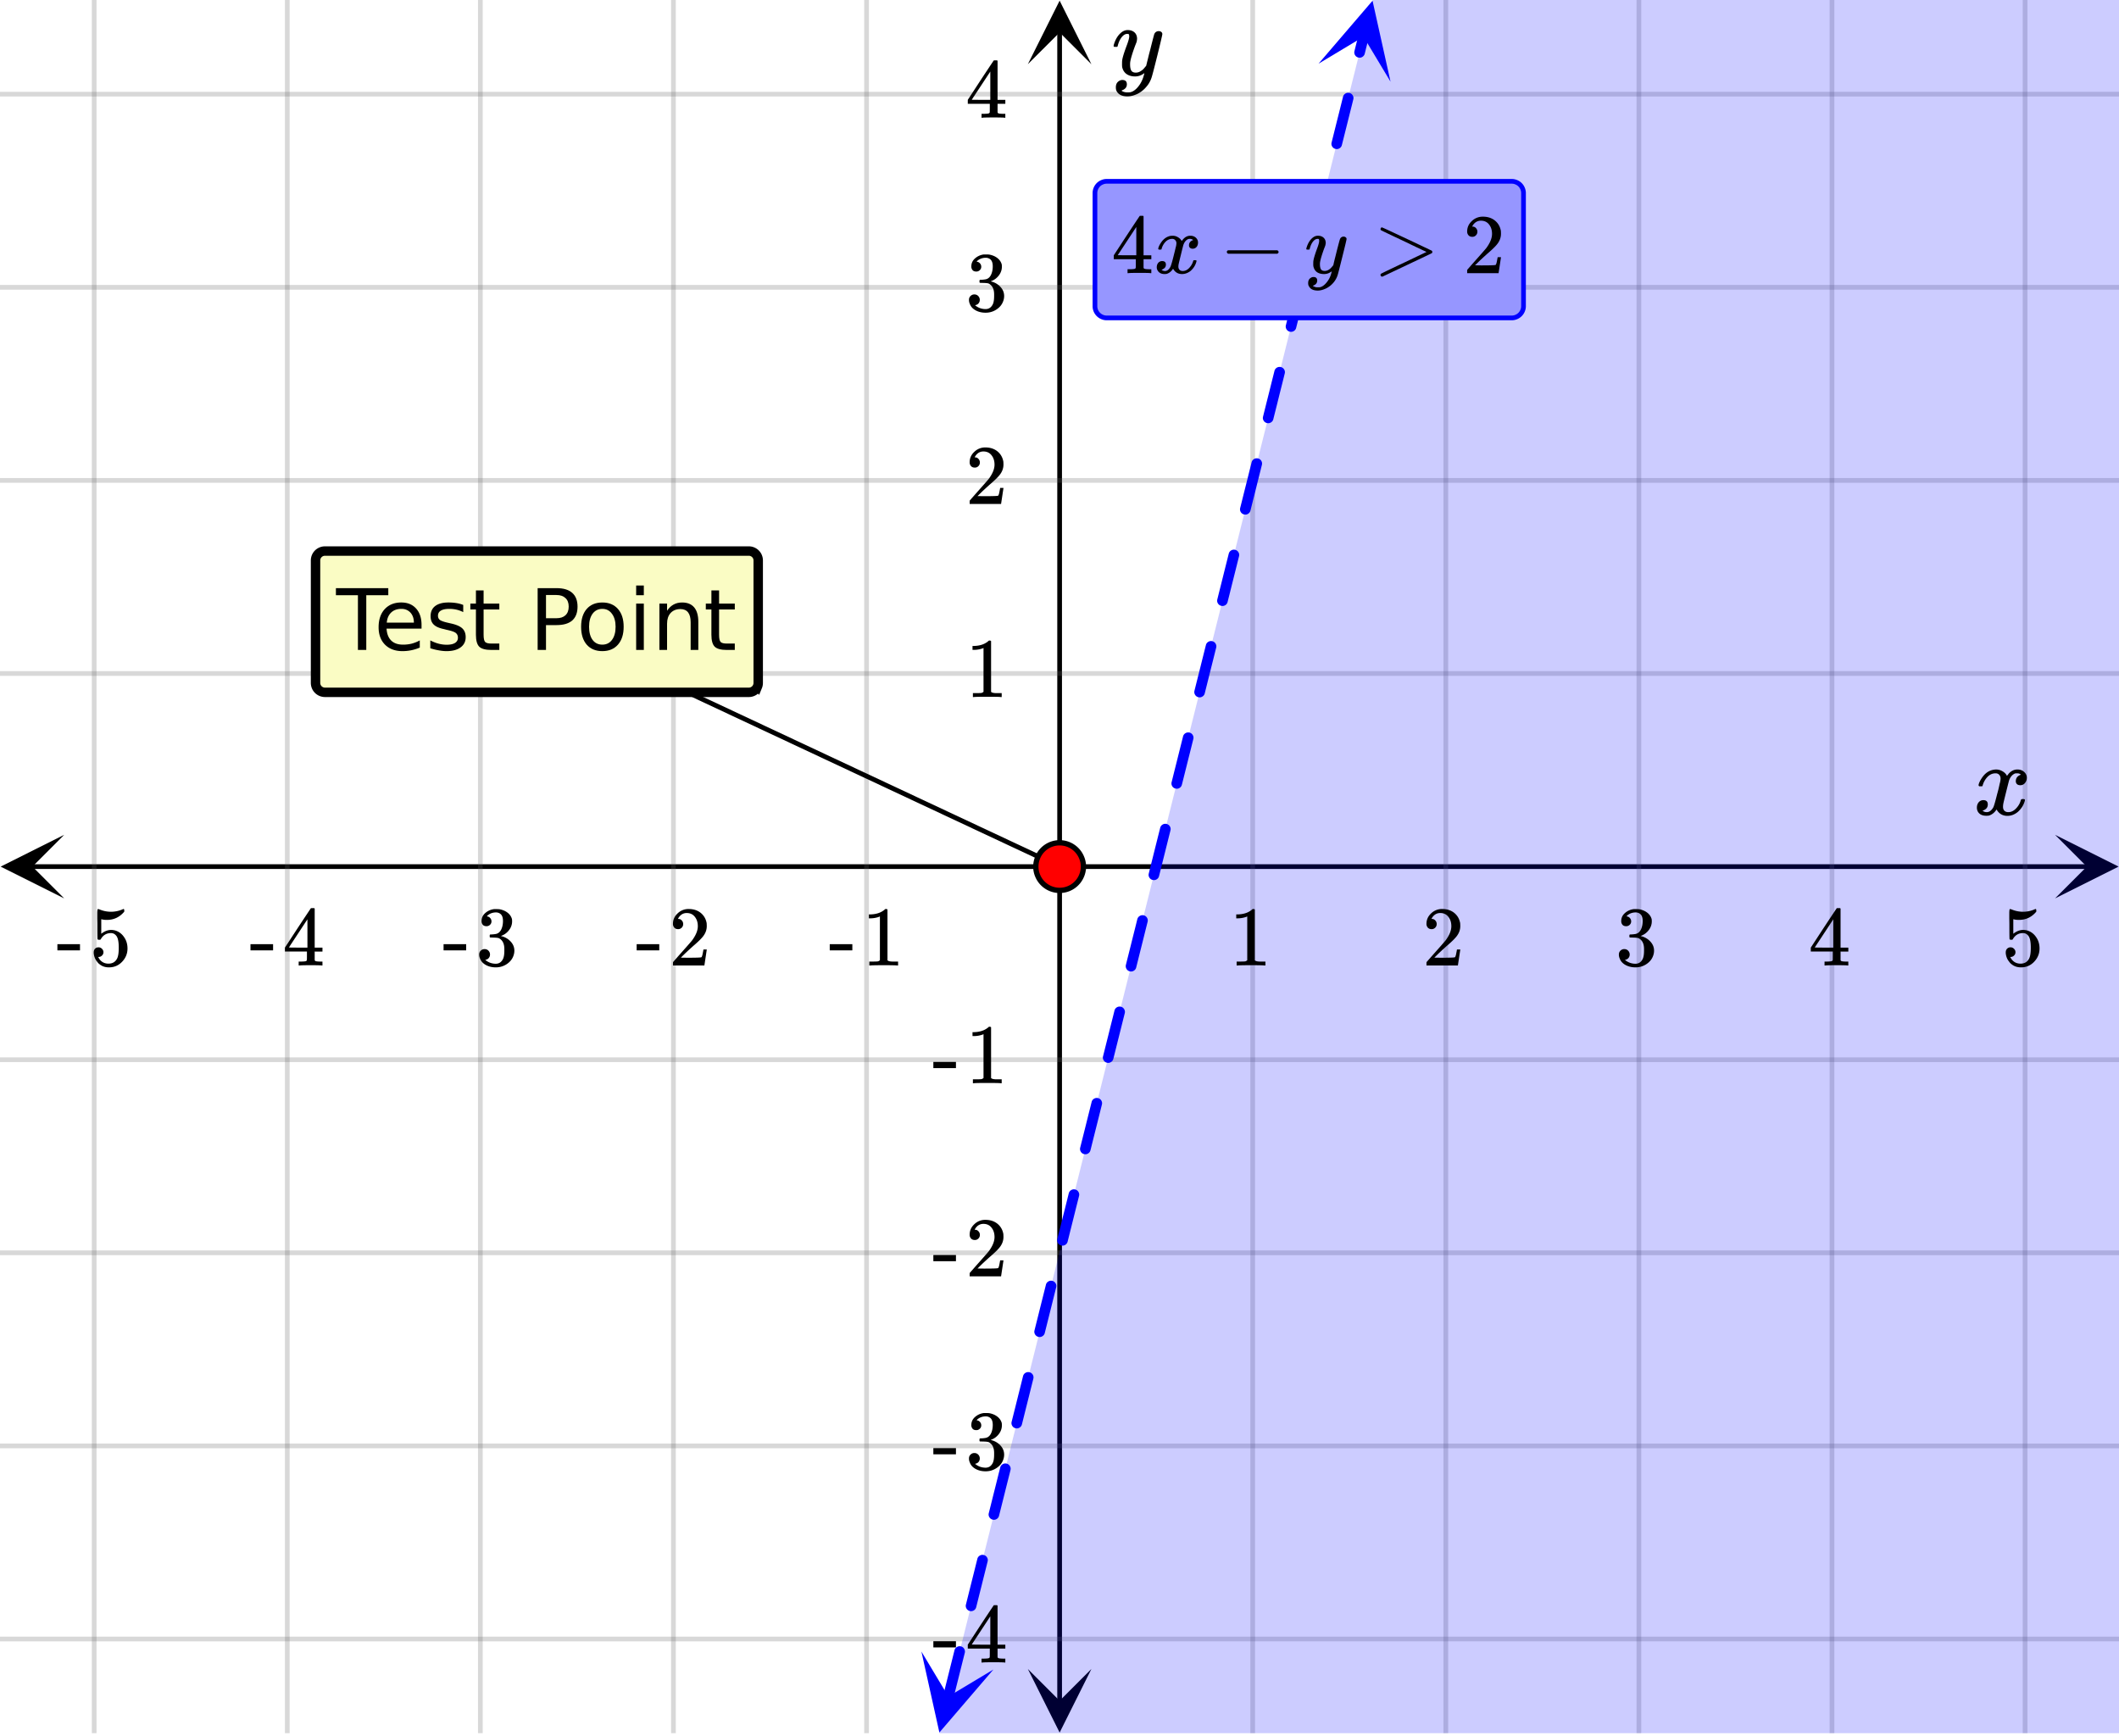 <svg xmlns="http://www.w3.org/2000/svg" xmlns:xlink="http://www.w3.org/1999/xlink" width="449.28" height="368" viewBox="0 0 336.96 276"><defs><symbol overflow="visible" id="m"><path d="M.953-4.531c-.074-.063-.11-.125-.11-.188.04-.289.212-.664.516-1.125.508-.77 1.149-1.21 1.922-1.328.145-.02.258-.031.344-.031.375 0 .723.101 1.047.297.32.187.55.43.687.718a3.71 3.71 0 0 0 .266-.343c.406-.446.867-.672 1.39-.672.446 0 .805.133 1.079.39.281.25.422.56.422.922 0 .336-.102.618-.297.844a.916.916 0 0 1-.75.344c-.211 0-.383-.055-.516-.172a.636.636 0 0 1-.187-.469c0-.5.27-.843.812-1.031a.921.921 0 0 0-.172-.125c-.105-.063-.261-.094-.468-.094-.149 0-.25.012-.313.032-.418.18-.727.539-.922 1.078-.031.093-.187.703-.469 1.828-.28 1.125-.433 1.758-.453 1.89a2.74 2.74 0 0 0-.047.5c0 .262.07.47.22.625.155.149.359.22.609.22.457 0 .867-.192 1.234-.579.375-.383.625-.813.75-1.281.039-.114.078-.176.11-.188.03-.02.113-.031.25-.031.206 0 .312.047.312.14 0 .012-.012.07-.031.172-.188.68-.57 1.266-1.141 1.766-.512.399-1.047.594-1.61.594-.761 0-1.34-.336-1.734-1.016-.312.492-.715.813-1.203.969-.105.02-.246.031-.422.031C1.441.156.992-.062.734-.5a1.316 1.316 0 0 1-.156-.656c0-.32.094-.598.281-.828a.95.95 0 0 1 .75-.344c.47 0 .704.23.704.687 0 .399-.188.688-.563.875l-.094.047-.078.031a.123.123 0 0 1-.047.016l-.047.016c0 .031.082.086.25.156.125.055.266.078.422.078.383 0 .723-.242 1.016-.734.113-.196.32-.907.625-2.125.07-.25.144-.524.219-.828.07-.301.125-.536.156-.704.039-.164.066-.265.078-.296.063-.29.094-.5.094-.625 0-.27-.074-.477-.219-.625-.137-.157-.328-.235-.578-.235-.492 0-.918.188-1.281.563a3.171 3.171 0 0 0-.75 1.297c-.024.105-.047.168-.079.187-.023.012-.109.016-.265.016zm0 0"/></symbol><symbol overflow="visible" id="t"><path d="M7.531-7.031c.157 0 .285.043.39.125a.41.41 0 0 1 .173.343c0 .137-.266 1.278-.797 3.422-.531 2.137-.84 3.305-.922 3.516a4.073 4.073 0 0 1-.844 1.469 4.38 4.38 0 0 1-1.343 1.078c-.586.281-1.133.422-1.641.422-.824 0-1.387-.262-1.688-.781-.105-.157-.156-.376-.156-.657 0-.367.102-.652.313-.86.226-.21.468-.312.718-.312.477 0 .72.227.72.688 0 .394-.196.687-.579.875-.023.008-.047.02-.078.031-.031.02-.059.035-.078.047-.024.008-.043.016-.063.016l-.047.03c.032.063.145.13.344.204.176.063.352.094.531.094h.125c.188 0 .329-.012.422-.031.414-.118.805-.391 1.172-.829.375-.437.66-.96.86-1.562.113-.363.171-.578.171-.64 0-.009-.011-.005-.03.015a.546.546 0 0 0-.095.062c-.406.29-.855.438-1.343.438-.555 0-1.012-.133-1.375-.39-.356-.259-.586-.634-.688-1.126a4.332 4.332 0 0 1-.016-.5c0-.258.008-.46.032-.61.07-.456.32-1.253.75-2.39.238-.644.36-1.093.36-1.343A.756.756 0 0 0 2.78-6.5c-.031-.063-.094-.094-.187-.094h-.078c-.25 0-.493.117-.72.344-.355.355-.62.875-.796 1.563 0 .011-.008.03-.016.062a.22.22 0 0 1-.03.063l-.032.015C.91-4.535.89-4.53.859-4.53H.437c-.062-.063-.093-.11-.093-.14 0-.04.015-.118.047-.235.226-.758.57-1.352 1.03-1.782.364-.343.75-.515 1.157-.515.457 0 .82.125 1.094.375.27.25.406.594.406 1.031-.023.211-.039.324-.047.344 0 .074-.086.308-.25.703-.449 1.21-.715 2.094-.797 2.656a3.234 3.234 0 0 0-.015.375c0 .418.062.735.187.953.133.22.375.329.719.329.25 0 .484-.063.703-.188.227-.133.399-.266.516-.39.113-.126.258-.298.437-.516 0-.008.024-.117.078-.328.051-.22.13-.536.235-.954.101-.425.207-.832.312-1.218.407-1.625.63-2.477.672-2.563a.735.735 0 0 1 .703-.437zm0 0"/></symbol><symbol overflow="visible" id="n"><path d="M5.61 0c-.157-.031-.872-.047-2.141-.047C2.207-.047 1.5-.03 1.344 0h-.157v-.625h.344c.52 0 .86-.008 1.016-.031.07-.008.18-.067.328-.172v-6.969c-.023 0-.059.016-.11.047a4.134 4.134 0 0 1-1.39.25h-.25v-.625h.25c.758-.02 1.39-.188 1.89-.5a2.46 2.46 0 0 0 .422-.313c.008-.03.063-.046.157-.046a.36.36 0 0 1 .234.078v8.078c.133.137.43.203.89.203h.798V0zm0 0"/></symbol><symbol overflow="visible" id="o"><path d="M1.484-5.781c-.25 0-.449-.078-.593-.235a.872.872 0 0 1-.22-.609c0-.645.243-1.195.735-1.656a2.46 2.46 0 0 1 1.766-.703c.77 0 1.41.21 1.922.625.508.418.82.964.937 1.64.008.168.016.32.016.453 0 .524-.156 1.012-.469 1.47-.25.374-.758.89-1.516 1.546-.324.281-.777.695-1.359 1.234l-.781.766 1.016.016c1.414 0 2.164-.024 2.25-.079.039-.007.085-.101.14-.28.031-.095.094-.4.188-.923v-.03h.53v.03l-.374 2.47V0h-5v-.25c0-.188.008-.29.031-.313.008-.007.383-.437 1.125-1.28.977-1.095 1.61-1.813 1.89-2.157.602-.82.907-1.57.907-2.25 0-.594-.156-1.086-.469-1.484-.312-.407-.746-.61-1.297-.61-.523 0-.945.235-1.265.703-.024.032-.047.079-.078.141a.274.274 0 0 0-.047.078c0 .012.02.016.062.016a.68.68 0 0 1 .547.25.801.801 0 0 1 .219.562c0 .23-.078.422-.235.578a.76.76 0 0 1-.578.235zm0 0"/></symbol><symbol overflow="visible" id="p"><path d="M1.719-6.25c-.25 0-.446-.07-.578-.219a.863.863 0 0 1-.204-.593c0-.508.196-.938.594-1.282a2.566 2.566 0 0 1 1.407-.625h.203c.312 0 .507.008.593.016.301.043.602.137.907.281.593.305.968.727 1.125 1.266.02.093.03.218.03.375 0 .523-.167.996-.5 1.422-.323.418-.73.714-1.218.89-.055.024-.055.04 0 .047.008 0 .05.012.125.031.55.157 1.016.446 1.39.86.376.418.563.89.563 1.422 0 .367-.086.718-.25 1.062-.218.461-.574.84-1.062 1.14-.492.302-1.04.454-1.64.454-.595 0-1.122-.125-1.579-.375-.46-.25-.766-.586-.922-1.016a1.45 1.45 0 0 1-.14-.656c0-.25.082-.453.25-.61a.831.831 0 0 1 .609-.25c.25 0 .453.087.61.25.163.169.25.372.25.61 0 .21-.063.39-.188.547a.768.768 0 0 1-.469.281l-.094.031c.489.407 1.047.61 1.672.61.5 0 .875-.239 1.125-.719.156-.29.234-.742.234-1.36v-.265c0-.852-.292-1.426-.875-1.719-.124-.05-.398-.082-.812-.093l-.563-.016-.046-.031c-.024-.02-.032-.086-.032-.204 0-.113.008-.18.032-.203.03-.03.054-.046.078-.046.25 0 .508-.02.781-.063.395-.05.695-.27.906-.656.207-.395.313-.867.313-1.422 0-.582-.157-.973-.469-1.172a1.131 1.131 0 0 0-.64-.188c-.45 0-.844.122-1.188.36l-.125.094a.671.671 0 0 0-.094.109l-.047.047a.88.88 0 0 0 .094.031c.176.024.328.11.453.266.125.148.188.32.188.515a.715.715 0 0 1-.235.547.76.76 0 0 1-.562.219zm0 0"/></symbol><symbol overflow="visible" id="q"><path d="M6.234 0c-.125-.031-.71-.047-1.75-.047-1.074 0-1.671.016-1.796.047h-.126v-.625h.422c.383-.008.618-.031.704-.063a.286.286 0 0 0 .171-.14c.008-.008.016-.25.016-.719v-.672h-3.5v-.625l2.031-3.11A431.58 431.58 0 0 1 4.5-9.108c.02-.008.113-.016.281-.016h.25l.078.078v6.203h1.235v.625H5.109V-.89a.25.25 0 0 0 .079.157c.07.062.328.101.765.109h.39V0zm-2.28-2.844v-4.5L1-2.859l1.469.015zm0 0"/></symbol><symbol overflow="visible" id="r"><path d="M1.438-2.89a.72.72 0 0 1 .546.234.72.72 0 0 1 .235.547c0 .21-.078.386-.235.53a.73.73 0 0 1-.515.22h-.094l.047.062c.133.293.336.531.61.719.28.187.609.281.984.281.644 0 1.101-.27 1.375-.812.175-.332.265-.907.265-1.72 0-.925-.125-1.55-.375-1.874-.23-.3-.515-.453-.86-.453-.698 0-1.23.308-1.593.922a.312.312 0 0 1-.094.125.761.761 0 0 1-.203.015c-.148 0-.23-.031-.25-.093-.023-.032-.031-.817-.031-2.36 0-.258-.008-.57-.016-.937v-.72c0-.5.032-.75.094-.75a.047.047 0 0 1 .047-.03l.25.078a4.646 4.646 0 0 0 3.625-.016.402.402 0 0 1 .172-.062c.07 0 .11.086.11.25v.171C4.8-7.686 3.878-7.25 2.765-7.25c-.282 0-.532-.023-.75-.078l-.141-.031v2.312c.508-.406 1.035-.61 1.578-.61.164 0 .348.024.547.063.602.157 1.094.5 1.469 1.032.383.523.578 1.14.578 1.859 0 .812-.29 1.515-.86 2.11-.562.593-1.261.89-2.093.89C2.52.297 2.035.14 1.64-.172a1.618 1.618 0 0 1-.438-.453C.93-.945.758-1.348.687-1.828c0-.02-.007-.055-.015-.11v-.14c0-.25.07-.445.219-.594a.745.745 0 0 1 .546-.219zm0 0"/></symbol><symbol overflow="visible" id="s"><path d="M.14-2.406v-.985h3.594v.985zm0 0"/></symbol><symbol overflow="visible" id="v"><path d="M1.328-3.094c-.137-.07-.203-.164-.203-.281 0-.113.066-.203.203-.266h7.828c.133.075.203.168.203.282 0 .105-.07.195-.203.265zm0 0"/></symbol><symbol overflow="visible" id="x"><path d="M1.156-6.86a.31.31 0 0 1-.031-.156c0-.062.02-.117.063-.171.039-.063.085-.094.14-.094.063 0 .754.312 2.078.937 1.32.617 2.63 1.23 3.922 1.844l1.938.922a.273.273 0 0 1 .093.219c0 .086-.03.148-.093.187-.024.024-1.336.649-3.938 1.875L1.438.547h-.079C1.203.523 1.125.43 1.125.266a.33.33 0 0 1 .031-.141c.04-.055 1.352-.688 3.938-1.906l3.343-1.594a297 297 0 0 1-3.343-1.594c-2.586-1.218-3.899-1.847-3.938-1.89zm0 0"/></symbol><symbol overflow="visible" id="u"><path d="M.781-3.75C.727-3.8.703-3.848.703-3.89c.031-.25.172-.563.422-.938.414-.633.941-1.004 1.578-1.11.133-.007.235-.015.297-.015.313 0 .598.086.86.25.269.156.46.355.578.594.113-.157.187-.25.218-.282.332-.375.711-.562 1.14-.562.364 0 .661.105.891.312.227.211.344.465.344.766 0 .281-.078.516-.234.703a.776.776 0 0 1-.625.281.64.64 0 0 1-.422-.14.521.521 0 0 1-.156-.39c0-.415.222-.696.672-.845a.58.58 0 0 0-.141-.093.705.705 0 0 0-.39-.094.91.91 0 0 0-.266.031c-.336.149-.586.445-.75.89-.032.075-.164.579-.39 1.516-.231.93-.356 1.45-.376 1.563a1.827 1.827 0 0 0-.047.406c0 .211.063.383.188.516.125.125.289.187.5.187.383 0 .726-.16 1.031-.484.3-.32.508-.676.625-1.063.02-.082.04-.129.063-.14.03-.02.109-.031.234-.031.164 0 .25.039.25.109 0 .012-.012.058-.031.14-.149.563-.461 1.055-.938 1.47-.43.323-.875.484-1.344.484-.625 0-1.101-.282-1.421-.844-.262.406-.594.68-1 .812-.086.02-.2.032-.344.032-.524 0-.89-.188-1.11-.563a.953.953 0 0 1-.14-.531c0-.27.078-.5.234-.688a.798.798 0 0 1 .625-.28c.395 0 .594.187.594.562 0 .336-.164.574-.484.718a.359.359 0 0 1-.063.047l-.078.031c-.012.012-.024.016-.031.016h-.032c0 .031.063.074.188.125a.817.817 0 0 0 .36.078c.32 0 .597-.203.827-.61.102-.163.282-.75.532-1.75.05-.206.109-.437.171-.687.063-.257.11-.457.141-.593.031-.133.05-.211.063-.235a2.86 2.86 0 0 0 .078-.531.678.678 0 0 0-.188-.5.613.613 0 0 0-.484-.203c-.406 0-.762.156-1.063.469a2.562 2.562 0 0 0-.609 1.078c-.012.074-.031.12-.063.14a.752.752 0 0 1-.218.016zm0 0"/></symbol><symbol overflow="visible" id="w"><path d="M6.234-5.813c.125 0 .227.04.313.11.094.062.14.152.14.266 0 .117-.226 1.058-.671 2.828C5.578-.836 5.328.133 5.266.312a3.459 3.459 0 0 1-.688 1.22 3.641 3.641 0 0 1-1.11.874c-.491.239-.945.36-1.359.36-.687 0-1.152-.22-1.39-.657-.094-.125-.14-.304-.14-.53 0-.306.085-.544.265-.72.187-.168.379-.25.578-.25.394 0 .594.188.594.563 0 .332-.157.578-.47.734a.298.298 0 0 1-.062.032.295.295 0 0 0-.078.03c-.011.009-.023.016-.031.016L1.328 2c.031.05.129.11.297.172.133.05.273.078.422.078h.11c.155 0 .273-.012.359-.031.332-.094.648-.324.953-.688A3.69 3.69 0 0 0 4.188.25c.093-.3.14-.477.14-.531 0-.008-.012-.004-.031.015a.358.358 0 0 1-.078.047c-.336.239-.703.36-1.11.36-.46 0-.84-.106-1.14-.313-.293-.219-.48-.531-.563-.937a2.932 2.932 0 0 1-.015-.407c0-.218.007-.382.03-.5.063-.394.266-1.054.61-1.984.196-.531.297-.898.297-1.11a.838.838 0 0 0-.031-.265c-.024-.05-.074-.078-.156-.078h-.063c-.21 0-.406.094-.594.281-.293.293-.511.727-.656 1.297 0 .012-.008.027-.015.047a.188.188 0 0 1-.032.047l-.015.015c-.012.012-.028.016-.047.016h-.36C.305-3.8.281-3.836.281-3.86a.97.97 0 0 1 .047-.203c.188-.625.469-1.113.844-1.468.3-.282.617-.422.953-.422.383 0 .688.105.906.312.227.2.344.485.344.86-.023.168-.04.261-.047.281 0 .055-.07.246-.203.578-.367 1-.586 1.735-.656 2.203a1.857 1.857 0 0 0-.016.297c0 .344.05.61.156.797.114.18.313.266.594.266.207 0 .406-.051.594-.157a1.84 1.84 0 0 0 .422-.328c.093-.101.21-.242.36-.422a32.833 32.833 0 0 1 .25-1.063c.093-.35.175-.687.25-1 .343-1.35.534-2.062.577-2.124a.592.592 0 0 1 .578-.36zm0 0"/></symbol><symbol overflow="visible" id="y"><path d="M-.047-9.828h8.328v1.125h-3.5V0H3.453v-8.703h-3.5zm0 0"/></symbol><symbol overflow="visible" id="z"><path d="M7.578-3.984v.593H2.016c.05.836.3 1.47.75 1.907.445.43 1.07.64 1.875.64.468 0 .921-.05 1.359-.156a5.827 5.827 0 0 0 1.297-.516v1.141a6.956 6.956 0 0 1-2.734.563C3.394.188 2.469-.149 1.78-.829 1.094-1.516.75-2.441.75-3.61c0-1.207.32-2.164.969-2.875.656-.707 1.535-1.063 2.64-1.063.989 0 1.77.32 2.344.953.582.637.875 1.508.875 2.61zm-1.219-.36c0-.664-.183-1.195-.546-1.593-.368-.395-.844-.594-1.438-.594-.68 0-1.219.195-1.625.578-.406.387-.64.922-.703 1.61zm0 0"/></symbol><symbol overflow="visible" id="A"><path d="M5.969-7.156v1.14a4.708 4.708 0 0 0-1.063-.39 5.208 5.208 0 0 0-1.14-.125c-.606 0-1.059.093-1.36.281-.304.18-.453.45-.453.813 0 .28.102.507.313.671.218.157.656.309 1.312.454l.406.093c.864.188 1.473.45 1.829.782.363.335.546.804.546 1.406 0 .687-.273 1.23-.812 1.625-.543.398-1.29.594-2.234.594-.399 0-.81-.043-1.235-.126-.43-.07-.875-.18-1.344-.328v-1.25c.446.23.883.403 1.313.516.437.117.867.172 1.297.172.57 0 1.008-.094 1.312-.281.313-.196.469-.473.469-.829 0-.332-.117-.585-.344-.765-.218-.176-.703-.344-1.453-.5l-.422-.11c-.75-.156-1.293-.394-1.625-.718-.336-.32-.5-.77-.5-1.344 0-.695.242-1.234.735-1.61.5-.374 1.195-.562 2.093-.562.446 0 .868.031 1.266.094.395.062.758.164 1.094.297zm0 0"/></symbol><symbol overflow="visible" id="B"><path d="M2.469-9.469v2.094h2.5v.938h-2.5v4.015c0 .594.082.98.25 1.156.164.168.5.25 1 .25h1.25V0h-1.25C2.78 0 2.133-.172 1.78-.516c-.355-.351-.531-.988-.531-1.906v-4.015H.36v-.938h.89v-2.094zm0 0"/></symbol><symbol overflow="visible" id="D"><path d="M2.656-8.734v3.687h1.672c.613 0 1.086-.156 1.422-.469.344-.32.516-.78.516-1.375 0-.593-.172-1.046-.516-1.359-.336-.32-.809-.484-1.422-.484zM1.328-9.828h3c1.102 0 1.938.25 2.5.75.563.5.844 1.23.844 2.187 0 .97-.281 1.704-.844 2.204-.562.492-1.398.734-2.5.734H2.656V0H1.328zm0 0"/></symbol><symbol overflow="visible" id="E"><path d="M4.125-6.531c-.648 0-1.164.258-1.547.765-.375.512-.562 1.204-.562 2.079 0 .886.187 1.585.562 2.093.375.5.89.75 1.547.75.645 0 1.156-.25 1.531-.75.383-.508.578-1.207.578-2.093 0-.864-.195-1.551-.578-2.063-.375-.52-.886-.781-1.531-.781zm0-1.016c1.05 0 1.879.344 2.484 1.031.602.68.907 1.621.907 2.829 0 1.21-.305 2.156-.907 2.843C6.004-.156 5.176.187 4.125.187c-1.055 0-1.883-.343-2.484-1.03C1.047-1.532.75-2.478.75-3.689c0-1.207.297-2.148.89-2.828.602-.687 1.43-1.03 2.485-1.03zm0 0"/></symbol><symbol overflow="visible" id="F"><path d="M1.266-7.375h1.218V0H1.266zm0-2.875h1.218v1.547H1.266zm0 0"/></symbol><symbol overflow="visible" id="G"><path d="M7.406-4.453V0H6.188v-4.406c0-.696-.137-1.219-.407-1.563-.273-.351-.68-.531-1.218-.531-.657 0-1.18.21-1.563.625-.375.418-.563.984-.563 1.703V0H1.22v-7.375h1.218v1.14c.29-.437.633-.765 1.032-.984.394-.218.847-.328 1.36-.328.843 0 1.484.262 1.921.781.438.524.656 1.293.656 2.313zm0 0"/></symbol><clipPath id="a"><path d="M0 0h336.96v275.59H0zm0 0"/></clipPath><clipPath id="b"><path d="M.102 132.742H11V143H.102zm0 0"/></clipPath><clipPath id="c"><path d="M326.79 132.742h10.17V143h-10.17zm0 0"/></clipPath><clipPath id="d"><path d="M14 0h309v275.59H14zm0 0"/></clipPath><clipPath id="e"><path d="M163.445 265H174v10.488h-10.555zm0 0"/></clipPath><clipPath id="f"><path d="M163.445 0H174v10.21h-10.555zm0 0"/></clipPath><clipPath id="g"><path d="M0 14h336.96v247H0zm0 0"/></clipPath><clipPath id="h"><path d="M146 262h12v13.59h-12zm0 0"/></clipPath><clipPath id="i"><path d="M143.66 274.047l6.438-25.746 25.746 6.441-6.438 25.746zm0 0"/></clipPath><clipPath id="j"><path d="M209 0h13v13h-13zm0 0"/></clipPath><clipPath id="k"><path d="M209.672 10.125l6.441-25.746 25.746 6.437-6.441 25.746zm0 0"/></clipPath><clipPath id="l"><path d="M60 0h276.96v275.59H60zm0 0"/></clipPath></defs><g clip-path="url(#a)" fill="#fff"><path d="M0 0h337v275.59H0zm0 0"/><path d="M0 0h337v275.59H0zm0 0"/></g><path d="M5.055 137.797h326.89" fill="none" stroke="#000" stroke-width=".749"/><g clip-path="url(#b)"><path d="M10.21 132.742L.103 137.797l10.109 5.055-5.055-5.055zm0 0"/></g><g clip-path="url(#c)"><path d="M326.79 132.742l10.108 5.055-10.109 5.055 5.055-5.055zm0 0"/></g><g clip-path="url(#d)"><path d="M199.203 0v275.59M229.91 0v275.59M260.613 0v275.59M291.316 0v275.59M322.023 0v275.59M137.797 0v275.59M107.09 0v275.59M76.387 0v275.59M45.684 0v275.59M14.977 0v275.59" fill="none" stroke-linecap="round" stroke-linejoin="round" stroke="#666" stroke-opacity=".251" stroke-width=".749"/></g><path d="M168.5 270.535V5.055" fill="none" stroke="#000" stroke-width=".749"/><g clip-path="url(#e)"><path d="M163.445 265.379l5.055 10.11 5.055-10.11-5.055 5.055zm0 0"/></g><g clip-path="url(#f)"><path d="M163.445 10.21L168.5.103l5.055 10.109-5.055-5.055zm0 0"/></g><g clip-path="url(#g)"><path d="M0 107.09h337M0 76.387h337M0 45.684h337M0 14.977h337M0 168.5h337M0 199.203h337M0 229.91h337M0 260.613h337" fill="none" stroke-linecap="round" stroke-linejoin="round" stroke="#666" stroke-opacity=".251" stroke-width=".749"/></g><path d="M149.965 269.668l.445-1.773.442-1.774.445-1.773.441-1.77.043-.176a.81.81 0 0 1 .387-.515.81.81 0 0 1 .637-.098.798.798 0 0 1 .515.387c.121.199.153.41.098.637l-.043.171-.445 1.774-.442 1.773-.445 1.774-.441 1.773a.82.82 0 0 1-.387.516.81.81 0 0 1-.637.097.828.828 0 0 1-.52-.386.826.826 0 0 1-.093-.637zm3.637-14.531l.355-1.426.441-1.77.446-1.773.441-1.773.133-.524a.802.802 0 0 1 .383-.516c.199-.12.41-.152.637-.093a.81.81 0 0 1 .519.383c.121.199.152.41.094.636l-.13.524-.444 1.77-.442 1.773-.445 1.773-.356 1.426a.81.81 0 0 1-.382.52.836.836 0 0 1-.641.093.815.815 0 0 1-.516-.383.803.803 0 0 1-.093-.64zm3.632-14.528l.27-1.078.441-1.773.446-1.774.441-1.773.219-.867a.823.823 0 0 1 .383-.52.803.803 0 0 1 .64-.094.802.802 0 0 1 .516.383c.12.2.152.414.097.637l-.218.871-.446 1.774-.441 1.77-.445 1.773-.27 1.078a.81.81 0 0 1-.383.52.794.794 0 0 1-.636.093.81.81 0 0 1-.52-.383.812.812 0 0 1-.094-.637zm3.633-14.53l.184-.731.445-1.774.441-1.773.446-1.774.3-1.214a.828.828 0 0 1 .387-.52c.2-.117.41-.148.637-.094a.836.836 0 0 1 .613 1.023l-.304 1.216-.442 1.773-.445 1.773-.441 1.77-.184.734a.808.808 0 0 1-.387.516.794.794 0 0 1-.637.094.792.792 0 0 1-.515-.383.81.81 0 0 1-.098-.637zm3.637-14.532l.094-.383.445-1.773.441-1.774.446-1.773.39-1.563a.802.802 0 0 1 .383-.515.813.813 0 0 1 .637-.098.828.828 0 0 1 .52.387c.12.199.152.41.093.636l-.39 1.563-.442 1.773-.445 1.774-.442 1.773-.097.383a.792.792 0 0 1-.383.516.813.813 0 0 1-.637.097.815.815 0 0 1-.52-.386.794.794 0 0 1-.093-.637zm3.633-14.531l.008-.036.445-1.773.441-1.77.446-1.773.441-1.773.035-.137a.815.815 0 0 1 .387-.52c.2-.12.41-.152.637-.093a.792.792 0 0 1 .515.382c.121.2.153.41.098.637l-.035.14-.446 1.77-.441 1.774-.445 1.773-.442 1.774-.008.035a.828.828 0 0 1-.386.52.826.826 0 0 1-.637.093.81.81 0 0 1-.52-.383.836.836 0 0 1-.093-.64zm3.633-14.528l.367-1.46.445-1.774.441-1.774.446-1.773.12-.484a.81.81 0 0 1 .384-.52c.199-.117.41-.148.636-.094a.81.81 0 0 1 .52.383c.117.2.152.414.094.64l-.121.485-.442 1.774-.445 1.77-.445 1.773-.364 1.46a.823.823 0 0 1-.383.52.803.803 0 0 1-.64.094.802.802 0 0 1-.516-.383.813.813 0 0 1-.097-.637zm3.636-14.531l.278-1.113.445-1.774.441-1.773.446-1.774.207-.832a.81.81 0 0 1 .382-.52.836.836 0 0 1 .641-.093.808.808 0 0 1 .516.387c.12.2.152.41.097.637l-.21.832-.442 1.773-.445 1.773-.442 1.77-.28 1.117a.802.802 0 0 1-.384.516.81.81 0 0 1-.636.097.828.828 0 0 1-.52-.386.794.794 0 0 1-.094-.637zm3.633-14.531l.191-.766.446-1.773.441-1.774.446-1.773.292-1.18a.82.82 0 0 1 .387-.515.81.81 0 0 1 .637-.098.828.828 0 0 1 .52.387c.117.199.148.41.093.636l-.297 1.18-.441 1.773-.445 1.774-.442 1.773-.191.766a.828.828 0 0 1-.387.52.826.826 0 0 1-.637.093.805.805 0 0 1-.515-.383.823.823 0 0 1-.098-.64zm3.637-14.528l.101-.421.446-1.774.441-1.77.445-1.773.383-1.527a.81.81 0 0 1 .383-.52.796.796 0 0 1 .637-.093.81.81 0 0 1 .52.382c.12.2.152.414.093.637l-.383 1.527-.441 1.774-.446 1.773-.44 1.774-.106.418a.81.81 0 0 1-.383.52.812.812 0 0 1-.637.093.81.81 0 0 1-.52-.383.796.796 0 0 1-.093-.637zm3.633-14.53l.02-.075.44-1.77.446-1.773.441-1.773.446-1.774.023-.101a.838.838 0 0 1 1.023-.613.792.792 0 0 1 .516.382.82.82 0 0 1 .098.64l-.028.102-.441 1.774-.445 1.77-.442 1.773-.445 1.773-.02.07a.81.81 0 0 1-.382.52.794.794 0 0 1-.637.094.81.81 0 0 1-.52-.383.826.826 0 0 1-.093-.637zm3.632-14.532l.375-1.496.446-1.774.441-1.773.445-1.773.114-.45a.792.792 0 0 1 .383-.515.81.81 0 0 1 .636-.098.828.828 0 0 1 .52.387c.117.199.152.41.094.636l-.114.45-.441 1.773-.445 1.774-.442 1.77-.375 1.5a.805.805 0 0 1-.383.515.82.82 0 0 1-.64.097.82.82 0 0 1-.516-.386.81.81 0 0 1-.098-.637zm3.637-14.531l.285-1.149.446-1.773.441-1.774.445-1.773.2-.797a.812.812 0 0 1 .382-.516.803.803 0 0 1 .641-.093.802.802 0 0 1 .516.382c.12.2.152.41.093.637l-.199.797-.441 1.774-.446 1.773-.441 1.773-.29 1.149a.81.81 0 0 1-.382.52.829.829 0 0 1-.637.093.823.823 0 0 1-.52-.383.803.803 0 0 1-.093-.64zm3.633-14.528l.203-.804.441-1.774.446-1.77.441-1.773.285-1.144a.828.828 0 0 1 .387-.52.81.81 0 0 1 .637-.094.81.81 0 0 1 .52.383c.117.2.148.414.093.637l-.285 1.144-.445 1.774-.442 1.773-.445 1.774-.2.8a.828.828 0 0 1-.386.52.794.794 0 0 1-.637.094.81.81 0 0 1-.52-.383.828.828 0 0 1-.093-.637zm3.637-14.53l.113-.458.441-1.77.446-1.773.441-1.773.375-1.493a.81.81 0 0 1 .383-.52.828.828 0 0 1 .637-.093.823.823 0 0 1 .52.383.805.805 0 0 1 .093.64l-.371 1.493-.446 1.77-.44 1.773-.446 1.773-.114.457a.802.802 0 0 1-.382.516.803.803 0 0 1-.641.094.802.802 0 0 1-.516-.383.794.794 0 0 1-.093-.637zm3.632-14.532l.028-.106.441-1.773.446-1.773.44-1.774.446-1.773.016-.067a.815.815 0 0 1 .383-.515.82.82 0 0 1 .64-.098.82.82 0 0 1 .516.387c.121.199.152.41.098.636l-.02.067-.441 1.773-.446 1.774-.441 1.773-.445 1.77-.028.109a.81.81 0 0 1-.383.52.826.826 0 0 1-.636.093.815.815 0 0 1-.52-.386.826.826 0 0 1-.094-.637zm3.633-14.531l.387-1.532.441-1.773.446-1.774.441-1.77.106-.413a.81.81 0 0 1 .382-.52c.2-.12.41-.152.637-.093a.81.81 0 0 1 .52.382c.117.2.148.414.093.637l-.101.414-.89 3.547-.442 1.773-.383 1.532a.823.823 0 0 1-.383.52.821.821 0 0 1-.64.093.792.792 0 0 1-.516-.383.82.82 0 0 1-.098-.64zm3.637-14.528l.297-1.187.441-1.774.446-1.77.441-1.773.191-.761a.81.81 0 0 1 .383-.52.836.836 0 0 1 .64-.094.812.812 0 0 1 .516.383c.122.2.153.414.094.64l-.187.759-.446 1.773-.441 1.773-.445 1.774-.297 1.183a.81.81 0 0 1-.383.52.796.796 0 0 1-.637.094.81.81 0 0 1-.52-.383.794.794 0 0 1-.093-.637zm3.633-14.531l.21-.84.442-1.77a.828.828 0 0 1 .387-.519c.2-.121.41-.152.637-.094a.81.81 0 0 1 .52.383c.116.2.148.414.093.637l-.445 1.773-.207.84a.82.82 0 0 1-.387.516.81.81 0 0 1-.637.097.828.828 0 0 1-.52-.386.826.826 0 0 1-.093-.637zm0 0" fill="#00f"/><g clip-path="url(#h)"><g clip-path="url(#i)"><path d="M146.52 262.605l2.859 12.875 8.586-10.011-7.153 4.289zm0 0" fill="#00f"/></g></g><g clip-path="url(#j)"><g clip-path="url(#k)"><path d="M209.672 10.125L218.258.113l2.86 12.871-4.294-7.152zm0 0" fill="#00f"/></g></g><g clip-path="url(#l)"><path d="M60.316 631.563l735.61 183.812 245.203-980.328-735.61-183.813L60.317 631.563" fill="#00f" fill-opacity=".2"/></g><path d="M168.5 137.797L85.375 98.852" fill="none" stroke-width=".758" stroke="#000"/><path d="M172.281 137.797c0 .5-.093.984-.289 1.445a3.768 3.768 0 0 1-3.492 2.336 3.777 3.777 0 0 1-3.492-2.336 3.673 3.673 0 0 1-.29-1.445 3.81 3.81 0 0 1 1.105-2.676 3.777 3.777 0 0 1 6.168 1.227c.197.465.29.945.29 1.449zm0 0" fill="red" stroke-width=".843" stroke="#000"/><use xlink:href="#m" x="313.784" y="129.558"/><use xlink:href="#n" x="195.46" y="153.522"/><use xlink:href="#o" x="226.164" y="153.522"/><use xlink:href="#p" x="256.869" y="153.522"/><use xlink:href="#q" x="287.573" y="153.522"/><use xlink:href="#r" x="318.278" y="153.522"/><use xlink:href="#s" x="131.804" y="153.522"/><use xlink:href="#n" x="137.047" y="153.522"/><use xlink:href="#s" x="101.1" y="153.522"/><use xlink:href="#o" x="106.342" y="153.522"/><use xlink:href="#s" x="70.396" y="153.522"/><use xlink:href="#p" x="75.638" y="153.522"/><use xlink:href="#s" x="39.691" y="153.522"/><use xlink:href="#q" x="44.933" y="153.522"/><use xlink:href="#s" x="8.987" y="153.522"/><use xlink:href="#r" x="14.229" y="153.522"/><use xlink:href="#t" x="176.738" y="11.982"/><use xlink:href="#n" x="153.522" y="110.836"/><use xlink:href="#o" x="153.522" y="80.131"/><use xlink:href="#p" x="153.522" y="49.427"/><use xlink:href="#q" x="153.522" y="18.722"/><use xlink:href="#s" x="148.28" y="172.244"/><use xlink:href="#n" x="153.522" y="172.244"/><use xlink:href="#s" x="148.28" y="202.949"/><use xlink:href="#o" x="153.522" y="202.949"/><use xlink:href="#s" x="148.28" y="233.653"/><use xlink:href="#p" x="153.522" y="233.653"/><use xlink:href="#s" x="148.28" y="264.358"/><use xlink:href="#q" x="153.522" y="264.358"/><path d="M174.117 48.68V30.703a1.88 1.88 0 0 1 .547-1.324c.176-.176.379-.309.61-.402.226-.098.468-.145.714-.145h64.407c.246 0 .484.047.714.145a1.821 1.821 0 0 1 1.012 1.011c.098.23.145.469.145.715V48.68c0 .246-.047.484-.145.715-.094.23-.226.43-.402.605a1.832 1.832 0 0 1-.61.406c-.23.098-.468.145-.714.145h-64.407c-.246 0-.488-.047-.715-.145a1.877 1.877 0 0 1-1.016-1.012 1.88 1.88 0 0 1-.14-.714zm0 0" fill="#9696ff" stroke="#00f" stroke-width=".749"/><use xlink:href="#q" x="176.738" y="43.436"/><use xlink:href="#u" x="183.478" y="43.436"/><use xlink:href="#v" x="193.962" y="43.436"/><use xlink:href="#w" x="207.442" y="43.436"/><use xlink:href="#x" x="218.406" y="43.436"/><use xlink:href="#o" x="232.635" y="43.436"/><path d="M50.098 108.59V89.117a1.59 1.59 0 0 1 .46-1.113c.149-.149.32-.262.512-.34.196-.082.395-.121.602-.121h67.402c.207 0 .41.039.602.121a1.543 1.543 0 0 1 .851.852c.078.191.121.394.121.601v19.473a1.59 1.59 0 0 1-.46 1.113 1.605 1.605 0 0 1-1.114.461H51.672a1.606 1.606 0 0 1-1.113-.46 1.59 1.59 0 0 1-.46-1.113zm0 0" fill="#fafcc4"/><path d="M50.176 108.59V89.117c0-.199.039-.39.113-.574.078-.184.184-.344.324-.484.14-.141.305-.25.489-.325.183-.078.375-.113.57-.113h67.402c.2 0 .39.035.57.113.184.075.348.184.489.325.14.14.25.3.324.484.074.184.113.375.113.574v19.473c0 .2-.039.39-.113.57a1.463 1.463 0 0 1-.324.488 1.486 1.486 0 0 1-1.059.438H51.672a1.515 1.515 0 0 1-1.059-.438 1.524 1.524 0 0 1-.324-.488 1.486 1.486 0 0 1-.113-.57zm0 0" fill="none" stroke-width="1.498" stroke="#000"/><use xlink:href="#y" x="53.464" y="103.347"/><use xlink:href="#z" x="59.455" y="103.347"/><use xlink:href="#A" x="67.693" y="103.347"/><use xlink:href="#B" x="74.433" y="103.347"/><use xlink:href="#C" x="79.675" y="103.347"/><use xlink:href="#D" x="84.168" y="103.347"/><use xlink:href="#E" x="91.657" y="103.347"/><use xlink:href="#F" x="99.895" y="103.347"/><use xlink:href="#G" x="103.639" y="103.347"/><use xlink:href="#B" x="111.877" y="103.347"/></svg>